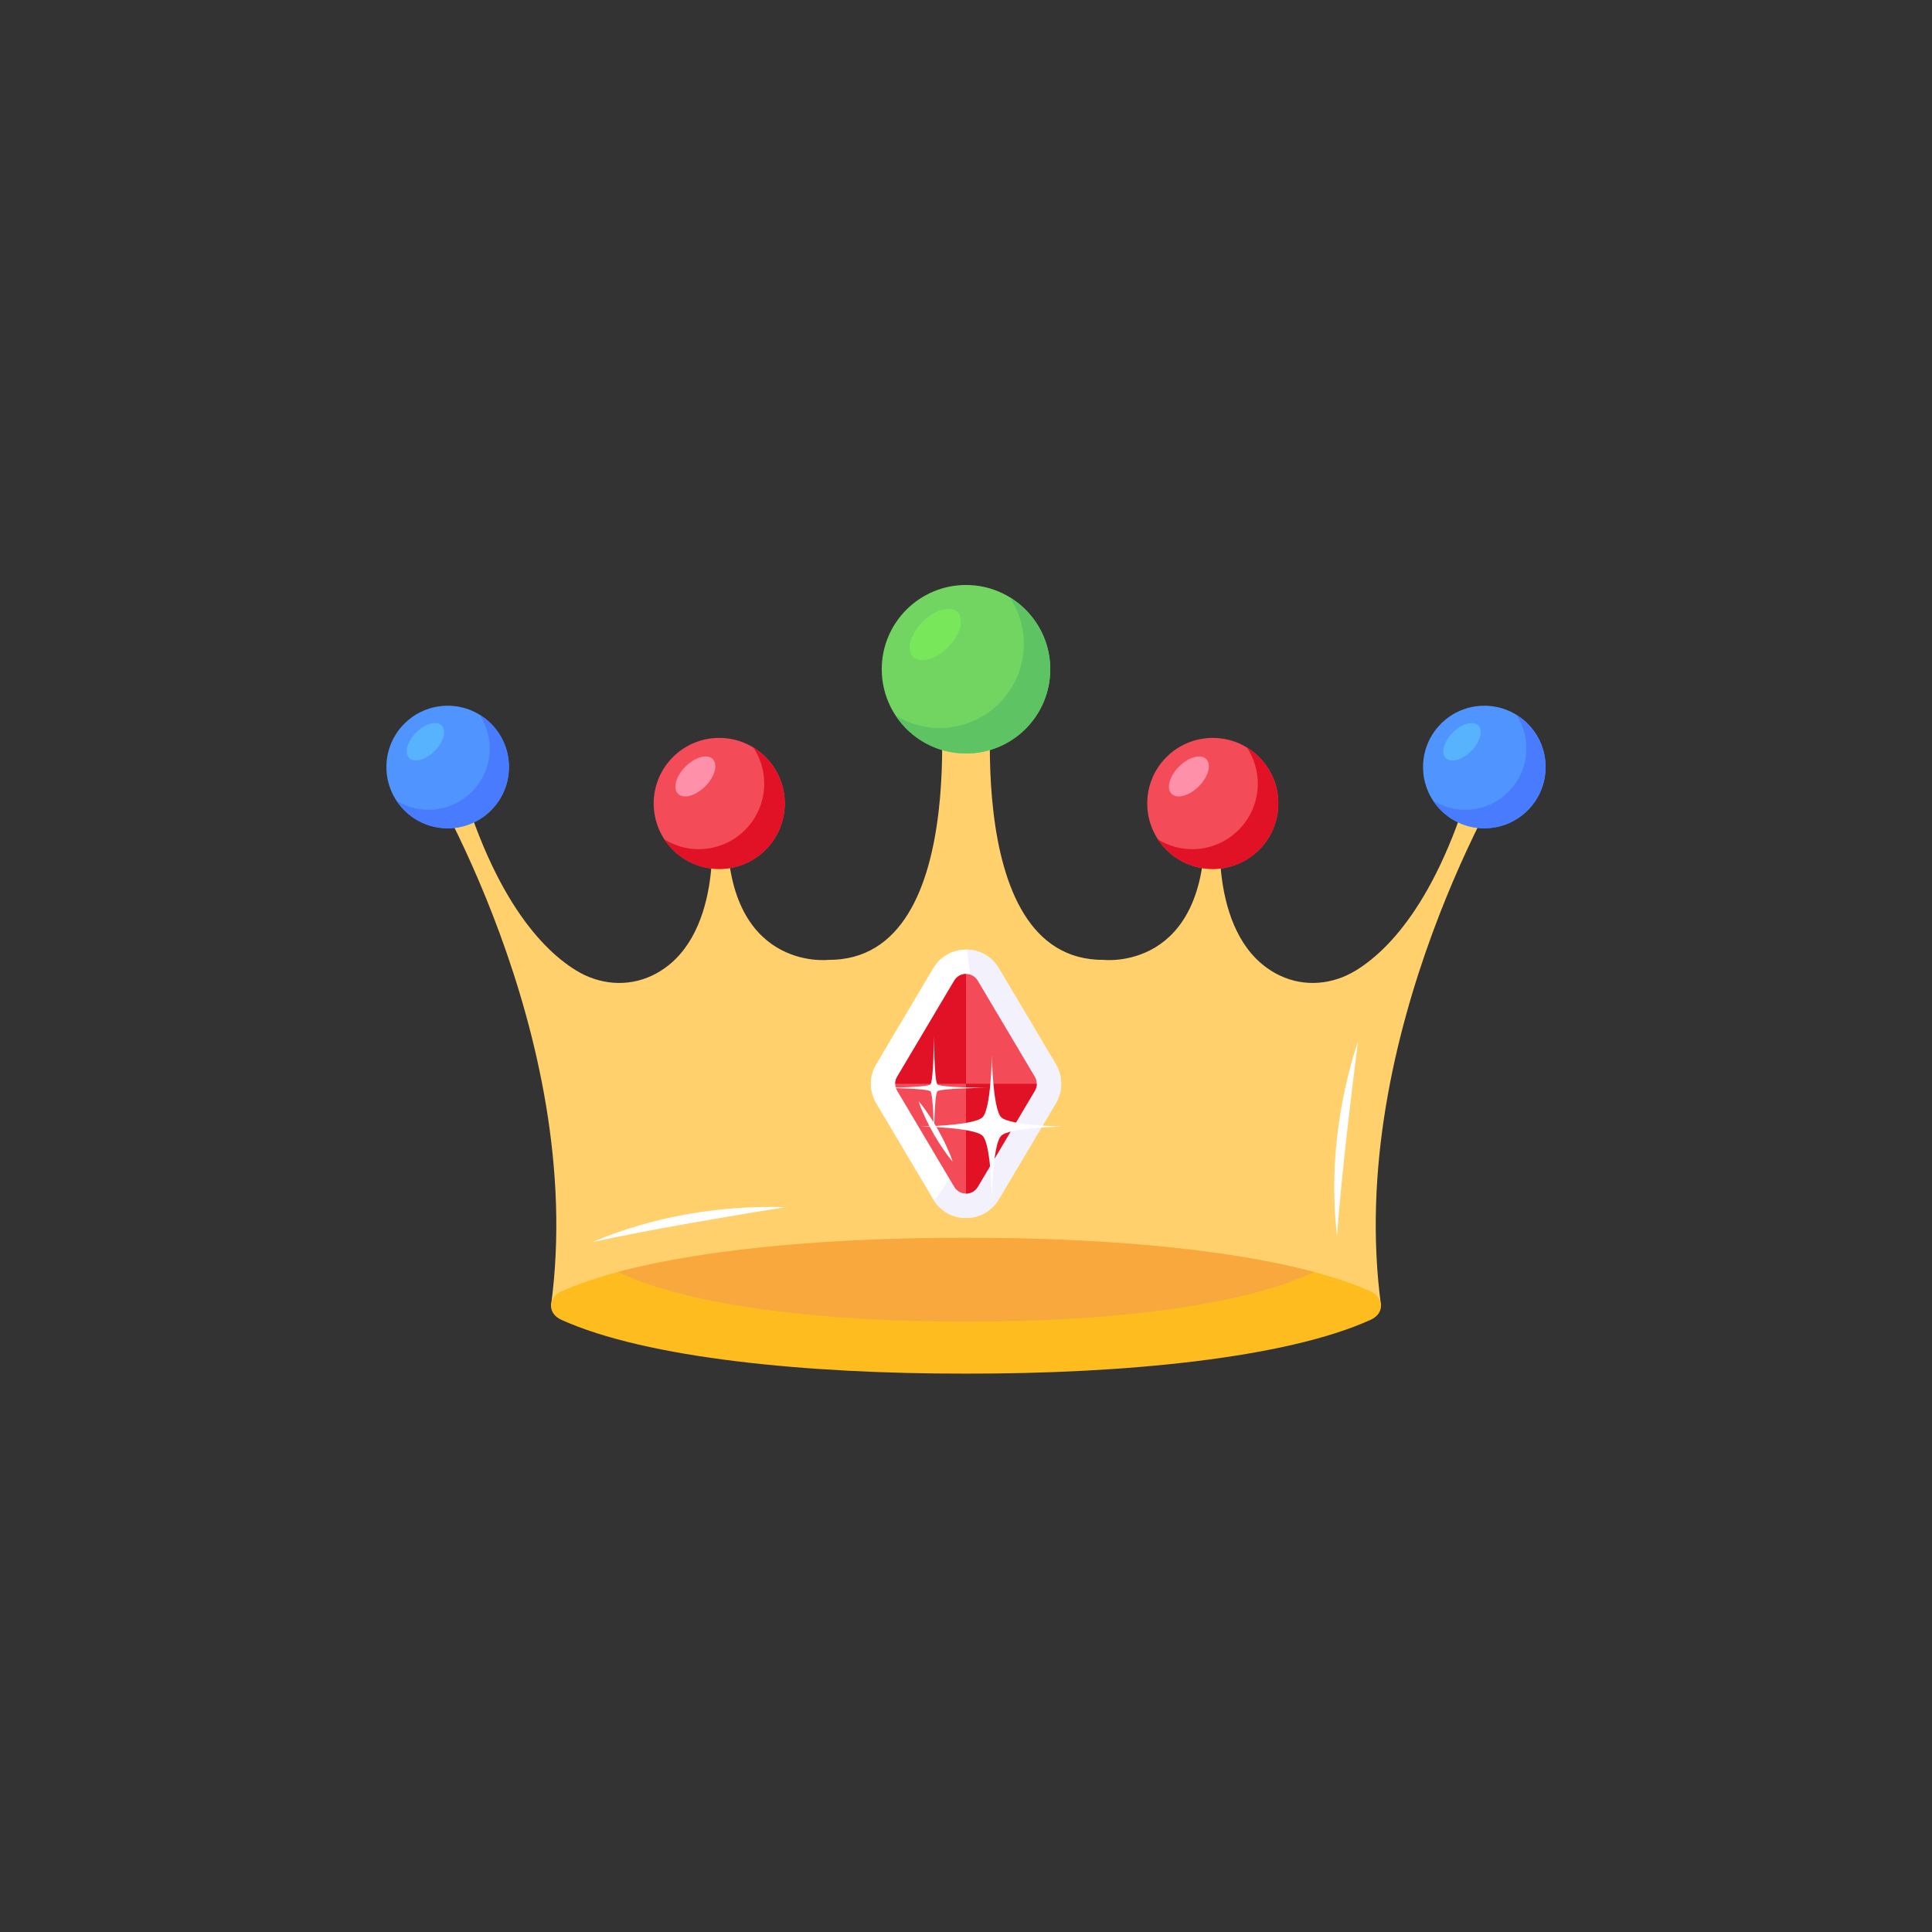 <svg xmlns="http://www.w3.org/2000/svg" xmlns:xlink="http://www.w3.org/1999/xlink" viewBox="0 0 500 500" width="500" height="500" preserveAspectRatio="xMidYMid meet" style="width: 100%; height: 100%; transform: translate3d(0px, 0px, 0px); content-visibility: visible;"><rect x="0" y="0" width="500" height="500" fill="#333333" stroke="none"/><defs><clipPath id="__lottie_element_64"><rect width="500" height="500" x="0" y="0"/></clipPath><symbol id="__lottie_element_72"><g><g transform="matrix(1,0,0,1,250,253.445)" opacity="1" style="display: block;"><g opacity="1" transform="matrix(1,0,0,1,0,0)"><g opacity="1" transform="matrix(1,0,0,1,0,0)"><g opacity="1" transform="matrix(1,0,0,1,0,0)"><g opacity="1" transform="matrix(1,0,0,1,0,0)"><path fill="rgb(255,255,255)" fill-opacity="1" d=" M137.591,-55.286 C137.591,-55.286 129.959,-60.916 129.959,-60.916 C120.912,-23.582 107.247,-8.352 97.559,-2.355 C91.505,1.384 84.22,2.093 77.755,-0.991 C59.097,-9.91 62.451,-40.023 62.451,-40.023 C62.451,-40.023 58.346,-40.023 58.346,-40.023 C58.994,-2.001 32.262,-5.028 32.262,-5.028 C-6.281,-4.725 3.947,-81.859 3.947,-81.859 C3.947,-81.859 -10.839,-81.859 -10.839,-81.859 C-10.839,-81.859 -0.61,-4.725 -39.154,-5.028 C-39.154,-5.028 -65.886,-2.001 -65.238,-40.023 C-65.238,-40.023 -69.344,-40.023 -69.344,-40.023 C-69.344,-40.023 -65.989,-9.91 -84.648,-0.991 C-91.112,2.093 -98.445,1.384 -104.451,-2.355 C-114.139,-8.352 -127.803,-23.582 -136.851,-60.916 C-136.851,-60.916 -144.484,-55.286 -144.484,-55.286 C-144.484,-55.286 -101.352,14.073 -110.834,84.344 C-110.834,84.344 103.958,84.344 103.958,84.344 C94.475,14.073 137.591,-55.286 137.591,-55.286z"/></g><g opacity="1" transform="matrix(1,0,0,1,0,0)"><path fill="rgb(255,255,255)" fill-opacity="1" d=" M101.032,80.649 C78.53,70.791 36.871,66.849 -3.471,66.915 C-43.812,66.849 -85.431,70.79 -107.926,80.648 C-111.702,82.303 -111.857,86.45 -108.194,88.111 C-86.198,98.088 -44.258,102.117 -3.422,102.049 C37.413,102.117 79.314,98.088 101.303,88.111 C104.965,86.45 104.809,82.304 101.032,80.649z"/></g><g opacity="1" transform="matrix(1,0,0,1,0,0)"><g opacity="1" transform="matrix(1,0,0,1,0,0)"><path fill="rgb(255,255,255)" fill-opacity="1" d=" M86.582,75.742 C63.043,69.461 29.352,66.86 -3.471,66.914 C-36.29,66.86 -69.952,69.461 -93.478,75.74 C-74.279,84.936 -38.399,88.666 -3.426,88.603 C31.544,88.666 67.389,84.937 86.582,75.742z"/></g></g></g><g opacity="1" transform="matrix(1,0,0,1,0,0)"><g opacity="1" transform="matrix(1,0,0,1,0,0)"><path fill="rgb(255,255,255)" fill-opacity="1" d=" M18.358,-80.245 C18.358,-68.203 8.596,-58.441 -3.446,-58.441 C-15.488,-58.441 -25.25,-68.203 -25.25,-80.245 C-25.25,-92.287 -15.488,-102.049 -3.446,-102.049 C8.596,-102.049 18.358,-92.287 18.358,-80.245z"/></g><g opacity="1" transform="matrix(1,0,0,1,0,0)"><path fill="rgb(255,255,255)" fill-opacity="1" d=" M-5.601,-95.007 C-3.784,-93.19 -4.898,-89.129 -8.089,-85.937 C-11.28,-82.745 -15.342,-81.632 -17.159,-83.449 C-18.976,-85.266 -17.862,-89.326 -14.671,-92.518 C-11.48,-95.71 -7.418,-96.824 -5.601,-95.007z"/></g><g opacity="1" transform="matrix(1,0,0,1,0,0)"><g opacity="1" transform="matrix(1,0,0,1,0,0)"><path fill="rgb(255,255,255)" fill-opacity="1" d=" M7.928,-98.821 C10.198,-95.381 11.528,-91.266 11.528,-86.836 C11.528,-74.794 1.764,-65.032 -10.277,-65.032 C-14.451,-65.032 -18.336,-66.226 -21.651,-68.26 C-17.75,-62.348 -11.058,-58.441 -3.446,-58.441 C8.595,-58.441 18.357,-68.203 18.357,-80.245 C18.357,-88.113 14.175,-94.987 7.928,-98.821z"/></g></g></g><g opacity="1" transform="matrix(1,0,0,1,0,0)"><g opacity="1" transform="matrix(1,0,0,1,0,0)"><g opacity="1" transform="matrix(1,0,0,1,0,0)"><path fill="rgb(255,255,255)" fill-opacity="1" d=" M77.381,-45.512 C77.381,-36.144 69.786,-28.55 60.418,-28.55 C51.05,-28.55 43.456,-36.144 43.456,-45.512 C43.456,-54.88 51.05,-62.475 60.418,-62.475 C69.786,-62.475 77.381,-54.88 77.381,-45.512z"/></g><g opacity="1" transform="matrix(1,0,0,1,0,0)"><path fill="rgb(255,255,255)" fill-opacity="1" d=" M58.742,-56.996 C60.156,-55.582 59.289,-52.423 56.806,-49.94 C54.323,-47.457 51.165,-46.59 49.751,-48.004 C48.337,-49.418 49.203,-52.577 51.686,-55.06 C54.169,-57.543 57.328,-58.41 58.742,-56.996z"/></g><g opacity="1" transform="matrix(1,0,0,1,0,0)"><g opacity="1" transform="matrix(1,0,0,1,0,0)"><path fill="rgb(255,255,255)" fill-opacity="1" d=" M69.267,-59.964 C71.033,-57.288 72.067,-54.086 72.067,-50.64 C72.067,-41.272 64.473,-33.677 55.105,-33.677 C51.858,-33.677 48.835,-34.605 46.256,-36.188 C49.29,-31.589 54.497,-28.55 60.419,-28.55 C69.787,-28.55 77.381,-36.144 77.381,-45.512 C77.381,-51.633 74.127,-56.981 69.267,-59.964z"/></g></g></g><g opacity="1" transform="matrix(1,0,0,1,0,0)"><g opacity="1" transform="matrix(1,0,0,1,0,0)"><path fill="rgb(255,255,255)" fill-opacity="1" d=" M-50.348,-45.512 C-50.348,-36.144 -57.943,-28.55 -67.311,-28.55 C-76.679,-28.55 -84.274,-36.144 -84.274,-45.512 C-84.274,-54.88 -76.679,-62.475 -67.311,-62.475 C-57.943,-62.475 -50.348,-54.88 -50.348,-45.512z"/></g><g opacity="1" transform="matrix(1,0,0,1,0,0)"><path fill="rgb(255,255,255)" fill-opacity="1" d=" M-68.988,-56.996 C-67.574,-55.582 -68.44,-52.423 -70.923,-49.94 C-73.406,-47.457 -76.565,-46.59 -77.979,-48.004 C-79.393,-49.418 -78.526,-52.577 -76.043,-55.06 C-73.56,-57.543 -70.402,-58.41 -68.988,-56.996z"/></g><g opacity="1" transform="matrix(1,0,0,1,0,0)"><g opacity="1" transform="matrix(1,0,0,1,0,0)"><path fill="rgb(255,255,255)" fill-opacity="1" d=" M-58.462,-59.964 C-56.696,-57.288 -55.662,-54.086 -55.662,-50.64 C-55.662,-41.272 -63.257,-33.677 -72.625,-33.677 C-75.872,-33.677 -78.895,-34.605 -81.474,-36.188 C-78.44,-31.589 -73.233,-28.55 -67.311,-28.55 C-57.943,-28.55 -50.349,-36.144 -50.349,-45.512 C-50.349,-51.633 -53.602,-56.981 -58.462,-59.964z"/></g></g></g></g><g opacity="1" transform="matrix(1,0,0,1,0,0)"><g opacity="1" transform="matrix(1,0,0,1,0,0)"><g opacity="1" transform="matrix(1,0,0,1,0,0)"><path fill="rgb(255,255,255)" fill-opacity="1" d=" M146.554,-54.941 C146.554,-46.182 139.453,-39.082 130.694,-39.082 C121.935,-39.082 114.835,-46.182 114.835,-54.941 C114.835,-63.7 121.935,-70.801 130.694,-70.801 C139.453,-70.801 146.554,-63.7 146.554,-54.941z"/></g><g opacity="1" transform="matrix(1,0,0,1,0,0)"><path fill="rgb(255,255,255)" fill-opacity="1" d=" M129.127,-65.678 C130.449,-64.356 129.638,-61.403 127.317,-59.081 C124.996,-56.759 122.043,-55.949 120.721,-57.271 C119.399,-58.593 120.209,-61.546 122.53,-63.868 C124.851,-66.19 127.805,-67 129.127,-65.678z"/></g><g opacity="1" transform="matrix(1,0,0,1,0,0)"><g opacity="1" transform="matrix(1,0,0,1,0,0)"><path fill="rgb(255,255,255)" fill-opacity="1" d=" M138.968,-68.453 C140.619,-65.951 141.586,-62.957 141.586,-59.735 C141.586,-50.976 134.484,-43.876 125.726,-43.876 C122.69,-43.876 119.864,-44.744 117.453,-46.224 C120.29,-41.924 125.158,-39.082 130.695,-39.082 C139.453,-39.082 146.554,-46.182 146.554,-54.941 C146.554,-60.664 143.512,-65.664 138.968,-68.453z"/></g></g></g><g opacity="1" transform="matrix(1,0,0,1,0,0)"><g opacity="1" transform="matrix(1,0,0,1,0,0)"><path fill="rgb(255,255,255)" fill-opacity="1" d=" M-121.728,-54.941 C-121.728,-46.182 -128.828,-39.082 -137.587,-39.082 C-146.346,-39.082 -153.446,-46.182 -153.446,-54.941 C-153.446,-63.7 -146.346,-70.801 -137.587,-70.801 C-128.828,-70.801 -121.728,-63.7 -121.728,-54.941z"/></g><g opacity="1" transform="matrix(1,0,0,1,0,0)"><path fill="rgb(255,255,255)" fill-opacity="1" d=" M-139.155,-65.678 C-137.833,-64.356 -138.643,-61.403 -140.964,-59.081 C-143.285,-56.759 -146.239,-55.949 -147.561,-57.271 C-148.883,-58.593 -148.072,-61.546 -145.751,-63.868 C-143.43,-66.19 -140.477,-67 -139.155,-65.678z"/></g><g opacity="1" transform="matrix(1,0,0,1,0,0)"><g opacity="1" transform="matrix(1,0,0,1,0,0)"><path fill="rgb(255,255,255)" fill-opacity="1" d=" M-129.314,-68.453 C-127.663,-65.951 -126.696,-62.957 -126.696,-59.735 C-126.696,-50.976 -133.797,-43.876 -142.555,-43.876 C-145.591,-43.876 -148.418,-44.744 -150.829,-46.224 C-147.992,-41.924 -143.124,-39.082 -137.587,-39.082 C-128.829,-39.082 -121.728,-46.182 -121.728,-54.941 C-121.728,-60.664 -124.77,-65.664 -129.314,-68.453z"/></g></g></g></g></g><g opacity="1" transform="matrix(1,0,0,1,0,0)"><g opacity="1" transform="matrix(1,0,0,1,0,0)"><g opacity="1" transform="matrix(1,0,0,1,0,0)"><path fill="rgb(255,255,255)" fill-opacity="1" d=" M-3.446,61.77 C-6.958,61.77 -10.126,59.968 -11.92,56.947 C-11.92,56.947 -26.699,32.065 -26.699,32.065 C-28.543,28.962 -28.544,25.105 -26.7,21.999 C-26.7,21.999 -11.919,-2.884 -11.919,-2.884 C-10.126,-5.904 -6.958,-7.706 -3.446,-7.706 C0.066,-7.706 3.234,-5.904 5.028,-2.883 C5.028,-2.883 19.806,21.998 19.806,21.998 C21.651,25.105 21.65,28.962 19.805,32.066 C19.805,32.066 5.027,56.948 5.027,56.948 C3.234,59.968 0.066,61.77 -3.446,61.77z"/></g><g opacity="1" transform="matrix(1,0,0,1,0,0)"><g opacity="1" transform="matrix(1,0,0,1,0,0)"><path fill="rgb(255,255,255)" fill-opacity="1" d=" M-3.446,61.77 C0.066,61.77 3.234,59.967 5.027,56.947 C5.027,56.947 19.805,32.066 19.805,32.066 C21.65,28.962 21.651,25.105 19.806,21.998 C19.806,21.998 5.028,-2.883 5.028,-2.883 C3.275,-5.835 0.207,-7.611 -3.209,-7.691 C-1.261,5.915 2.232,41.655 -11.747,57.199 C-9.928,60.061 -6.855,61.77 -3.446,61.77z"/></g></g><g opacity="1" transform="matrix(1,0,0,1,0,0)"><path fill="rgb(255,255,255)" fill-opacity="1" d=" M14.37,25.228 C14.37,25.228 -0.409,0.346 -0.409,0.346 C-1.778,-1.959 -5.115,-1.959 -6.484,0.346 C-6.484,0.346 -21.263,25.228 -21.263,25.228 C-21.924,26.34 -21.924,27.724 -21.263,28.836 C-21.263,28.836 -6.484,53.718 -6.484,53.718 C-5.115,56.023 -1.778,56.023 -0.409,53.718 C-0.409,53.718 14.37,28.836 14.37,28.836 C15.031,27.724 15.031,26.34 14.37,25.228z"/></g><g opacity="1" transform="matrix(1,0,0,1,0,0)"><g opacity="1" transform="matrix(1,0,0,1,0,0)"><path fill="rgb(255,255,255)" fill-opacity="1" d=" M-3.446,-1.383 C-4.623,-1.383 -5.8,-0.807 -6.484,0.346 C-6.484,0.346 -21.263,25.228 -21.263,25.228 C-21.593,25.784 -21.758,26.408 -21.758,27.032 C-21.758,27.032 -3.446,27.032 -3.446,27.032 C-3.446,27.032 -3.446,-1.383 -3.446,-1.383z"/></g><g opacity="1" transform="matrix(1,0,0,1,0,0)"><path fill="rgb(255,255,255)" fill-opacity="1" d=" M-3.446,55.447 C-2.27,55.447 -1.093,54.87 -0.409,53.718 C-0.409,53.718 14.37,28.836 14.37,28.836 C14.7,28.28 14.866,27.656 14.866,27.032 C14.866,27.032 -3.446,27.032 -3.446,27.032 C-3.446,27.032 -3.446,55.447 -3.446,55.447z"/></g></g><g opacity="1" transform="matrix(1,0,0,1,0,0)"><path fill="rgb(255,255,255)" fill-opacity="1" d=" M-8.597,42.997 C-9.213,41.623 -9.932,40.307 -10.652,38.991 C-11.404,37.693 -12.158,36.397 -13.014,35.158 C-13.857,33.912 -14.722,32.678 -15.733,31.526 C-15.271,32.987 -14.661,34.366 -14.031,35.732 C-13.414,37.106 -12.695,38.421 -11.973,39.736 C-11.22,41.033 -10.467,42.33 -9.609,43.568 C-8.767,44.814 -7.902,46.048 -6.893,47.201 C-7.357,45.741 -7.966,44.363 -8.597,42.997z"/></g></g></g></g><g opacity="1" transform="matrix(1,0,0,1,0,0)"><path fill="rgb(255,255,255)" fill-opacity="1" d=" M92.582,66.484 C90.615,49.559 92.728,32.162 98.01,15.995 C96.125,30.902 93.618,51.665 92.582,66.484 C92.582,66.484 92.582,66.484 92.582,66.484z"/></g><g opacity="1" transform="matrix(1,0,0,1,0,0)"><path fill="rgb(255,255,255)" fill-opacity="1" d=" M-100.142,68.009 C-84.461,61.345 -67.176,58.462 -50.176,58.966 C-65.009,61.365 -85.633,64.821 -100.142,68.009 C-100.142,68.009 -100.142,68.009 -100.142,68.009z"/></g></g></g></symbol><mask id="__lottie_element_72_1" mask-type="alpha"><use xmlns:ns1="http://www.w3.org/1999/xlink" ns1:href="#__lottie_element_72"/></mask></defs><g clip-path="url(#__lottie_element_64)"><g transform="matrix(1,0,0,1,250,253.444)" opacity="1" style="display: block;"><g opacity="1" transform="matrix(1,0,0,1,0,0)"><g opacity="1" transform="matrix(1,0,0,1,0,0)"><g opacity="1" transform="matrix(1,0,0,1,0,0)"><g opacity="1" transform="matrix(1,0,0,1,0,0)"><path fill="rgb(255,208,108)" fill-opacity="1" d=" M141.038,-55.286 C141.038,-55.286 133.405,-60.916 133.405,-60.916 C124.358,-23.582 110.693,-8.352 101.005,-2.355 C94.951,1.384 87.666,2.093 81.201,-0.991 C62.543,-9.91 65.897,-40.023 65.897,-40.023 C65.897,-40.023 61.793,-40.023 61.793,-40.023 C62.441,-2.001 35.708,-5.028 35.708,-5.028 C-2.835,-4.725 7.393,-81.859 7.393,-81.859 C7.393,-81.859 -7.393,-81.859 -7.393,-81.859 C-7.393,-81.859 2.836,-4.725 -35.708,-5.028 C-35.708,-5.028 -62.44,-2.001 -61.792,-40.023 C-61.792,-40.023 -65.897,-40.023 -65.897,-40.023 C-65.897,-40.023 -62.542,-9.91 -81.201,-0.991 C-87.665,2.093 -94.998,1.384 -101.004,-2.355 C-110.692,-8.352 -124.357,-23.582 -133.405,-60.916 C-133.405,-60.916 -141.038,-55.286 -141.038,-55.286 C-141.038,-55.286 -97.905,14.073 -107.387,84.344 C-107.387,84.344 107.404,84.344 107.404,84.344 C97.921,14.073 141.038,-55.286 141.038,-55.286z"/></g><g opacity="1" transform="matrix(1,0,0,1,0,0)"><path fill="rgb(254,188,31)" fill-opacity="1" d=" M104.478,80.649 C81.976,70.791 40.317,66.849 -0.025,66.915 C-40.366,66.849 -81.985,70.79 -104.48,80.648 C-108.256,82.303 -108.411,86.45 -104.748,88.111 C-82.752,98.088 -40.812,102.117 0.024,102.049 C40.859,102.117 82.76,98.088 104.749,88.111 C108.411,86.45 108.255,82.304 104.478,80.649z"/></g><g opacity="1" transform="matrix(1,0,0,1,0,0)"><g opacity="1" transform="matrix(1,0,0,1,0,0)"><path fill="rgb(249,168,61)" fill-opacity="1" d=" M90.028,75.742 C66.489,69.461 32.798,66.86 -0.025,66.914 C-32.844,66.86 -66.506,69.461 -90.032,75.74 C-70.833,84.936 -34.952,88.666 0.021,88.603 C34.991,88.666 70.835,84.937 90.028,75.742z"/></g></g></g><g opacity="1" transform="matrix(1,0,0,1,0,0)"><g opacity="1" transform="matrix(1,0,0,1,0,0)"><path fill="rgb(114,213,97)" fill-opacity="1" d=" M21.804,-80.245 C21.804,-68.203 12.042,-58.441 0,-58.441 C-12.042,-58.441 -21.804,-68.203 -21.804,-80.245 C-21.804,-92.287 -12.042,-102.049 0,-102.049 C12.042,-102.049 21.804,-92.287 21.804,-80.245z"/></g><g opacity="1" transform="matrix(1,0,0,1,0,0)"><path fill="rgb(120,231,90)" fill-opacity="1" d=" M-2.155,-95.007 C-0.338,-93.19 -1.452,-89.129 -4.643,-85.937 C-7.834,-82.745 -11.895,-81.632 -13.712,-83.449 C-15.529,-85.266 -14.415,-89.326 -11.224,-92.518 C-8.033,-95.71 -3.972,-96.824 -2.155,-95.007z"/></g><g opacity="1" transform="matrix(1,0,0,1,0,0)"><g opacity="1" transform="matrix(1,0,0,1,0,0)"><path fill="rgb(94,195,99)" fill-opacity="1" d=" M11.375,-98.821 C13.645,-95.381 14.974,-91.266 14.974,-86.836 C14.974,-74.794 5.211,-65.032 -6.83,-65.032 C-11.004,-65.032 -14.89,-66.226 -18.205,-68.26 C-14.304,-62.348 -7.612,-58.441 0,-58.441 C12.041,-58.441 21.804,-68.203 21.804,-80.245 C21.804,-88.113 17.622,-94.987 11.375,-98.821z"/></g></g></g><g opacity="1" transform="matrix(1,0,0,1,0,0)"><g opacity="1" transform="matrix(1,0,0,1,0,0)"><g opacity="1" transform="matrix(1,0,0,1,0,0)"><path fill="rgb(243,75,88)" fill-opacity="1" d=" M80.827,-45.512 C80.827,-36.144 73.233,-28.55 63.865,-28.55 C54.497,-28.55 46.902,-36.144 46.902,-45.512 C46.902,-54.88 54.497,-62.475 63.865,-62.475 C73.233,-62.475 80.827,-54.88 80.827,-45.512z"/></g><g opacity="1" transform="matrix(1,0,0,1,0,0)"><path fill="rgb(254,144,169)" fill-opacity="1" d=" M62.188,-56.996 C63.602,-55.582 62.736,-52.423 60.253,-49.94 C57.77,-47.457 54.611,-46.59 53.197,-48.004 C51.783,-49.418 52.65,-52.577 55.133,-55.06 C57.616,-57.543 60.774,-58.41 62.188,-56.996z"/></g><g opacity="1" transform="matrix(1,0,0,1,0,0)"><g opacity="1" transform="matrix(1,0,0,1,0,0)"><path fill="rgb(225,18,38)" fill-opacity="1" d=" M72.714,-59.964 C74.48,-57.288 75.514,-54.086 75.514,-50.64 C75.514,-41.272 67.919,-33.677 58.551,-33.677 C55.304,-33.677 52.281,-34.605 49.702,-36.188 C52.736,-31.589 57.943,-28.55 63.865,-28.55 C73.233,-28.55 80.827,-36.144 80.827,-45.512 C80.827,-51.633 77.574,-56.981 72.714,-59.964z"/></g></g></g><g opacity="1" transform="matrix(1,0,0,1,0,0)"><g opacity="1" transform="matrix(1,0,0,1,0,0)"><path fill="rgb(243,75,88)" fill-opacity="1" d=" M-46.902,-45.512 C-46.902,-36.144 -54.497,-28.55 -63.865,-28.55 C-73.233,-28.55 -80.827,-36.144 -80.827,-45.512 C-80.827,-54.88 -73.233,-62.475 -63.865,-62.475 C-54.497,-62.475 -46.902,-54.88 -46.902,-45.512z"/></g><g opacity="1" transform="matrix(1,0,0,1,0,0)"><path fill="rgb(254,144,169)" fill-opacity="1" d=" M-65.541,-56.996 C-64.127,-55.582 -64.994,-52.423 -67.477,-49.94 C-69.96,-47.457 -73.118,-46.59 -74.532,-48.004 C-75.946,-49.418 -75.08,-52.577 -72.597,-55.06 C-70.114,-57.543 -66.955,-58.41 -65.541,-56.996z"/></g><g opacity="1" transform="matrix(1,0,0,1,0,0)"><g opacity="1" transform="matrix(1,0,0,1,0,0)"><path fill="rgb(225,18,38)" fill-opacity="1" d=" M-55.016,-59.964 C-53.25,-57.288 -52.216,-54.086 -52.216,-50.64 C-52.216,-41.272 -59.81,-33.677 -69.178,-33.677 C-72.425,-33.677 -75.449,-34.605 -78.028,-36.188 C-74.994,-31.589 -69.786,-28.55 -63.864,-28.55 C-54.496,-28.55 -46.902,-36.144 -46.902,-45.512 C-46.902,-51.633 -50.156,-56.981 -55.016,-59.964z"/></g></g></g></g><g opacity="1" transform="matrix(1,0,0,1,0,0)"><g opacity="1" transform="matrix(1,0,0,1,0,0)"><g opacity="1" transform="matrix(1,0,0,1,0,0)"><path fill="rgb(80,148,255)" fill-opacity="1" d=" M150,-54.941 C150,-46.182 142.9,-39.082 134.141,-39.082 C125.382,-39.082 118.282,-46.182 118.282,-54.941 C118.282,-63.7 125.382,-70.801 134.141,-70.801 C142.9,-70.801 150,-63.7 150,-54.941z"/></g><g opacity="1" transform="matrix(1,0,0,1,0,0)"><path fill="rgb(87,179,254)" fill-opacity="1" d=" M132.573,-65.678 C133.895,-64.356 133.085,-61.403 130.764,-59.081 C128.443,-56.759 125.489,-55.949 124.167,-57.271 C122.845,-58.593 123.656,-61.546 125.977,-63.868 C128.298,-66.19 131.251,-67 132.573,-65.678z"/></g><g opacity="1" transform="matrix(1,0,0,1,0,0)"><g opacity="1" transform="matrix(1,0,0,1,0,0)"><path fill="rgb(73,123,254)" fill-opacity="1" d=" M142.414,-68.453 C144.065,-65.951 145.032,-62.957 145.032,-59.735 C145.032,-50.976 137.931,-43.876 129.173,-43.876 C126.137,-43.876 123.31,-44.744 120.899,-46.224 C123.736,-41.924 128.604,-39.082 134.141,-39.082 C142.899,-39.082 150,-46.182 150,-54.941 C150,-60.664 146.958,-65.664 142.414,-68.453z"/></g></g></g><g opacity="1" transform="matrix(1,0,0,1,0,0)"><g opacity="1" transform="matrix(1,0,0,1,0,0)"><path fill="rgb(80,148,255)" fill-opacity="1" d=" M-118.282,-54.941 C-118.282,-46.182 -125.382,-39.082 -134.141,-39.082 C-142.9,-39.082 -150,-46.182 -150,-54.941 C-150,-63.7 -142.9,-70.801 -134.141,-70.801 C-125.382,-70.801 -118.282,-63.7 -118.282,-54.941z"/></g><g opacity="1" transform="matrix(1,0,0,1,0,0)"><path fill="rgb(87,179,254)" fill-opacity="1" d=" M-135.708,-65.678 C-134.386,-64.356 -135.197,-61.403 -137.518,-59.081 C-139.839,-56.759 -142.792,-55.949 -144.114,-57.271 C-145.436,-58.593 -144.626,-61.546 -142.305,-63.868 C-139.984,-66.19 -137.03,-67 -135.708,-65.678z"/></g><g opacity="1" transform="matrix(1,0,0,1,0,0)"><g opacity="1" transform="matrix(1,0,0,1,0,0)"><path fill="rgb(73,123,254)" fill-opacity="1" d=" M-125.867,-68.453 C-124.216,-65.951 -123.249,-62.957 -123.249,-59.735 C-123.249,-50.976 -130.351,-43.876 -139.109,-43.876 C-142.145,-43.876 -144.971,-44.744 -147.382,-46.224 C-144.545,-41.924 -139.678,-39.082 -134.141,-39.082 C-125.383,-39.082 -118.282,-46.182 -118.282,-54.941 C-118.282,-60.664 -121.323,-65.664 -125.867,-68.453z"/></g></g></g></g></g><g opacity="1" transform="matrix(1,0,0,1,0,0)"><g opacity="1" transform="matrix(1,0,0,1,0,0)"><g opacity="1" transform="matrix(1,0,0,1,0,0)"><path fill="rgb(255,255,255)" fill-opacity="1" d=" M0,61.77 C-3.512,61.77 -6.68,59.968 -8.474,56.947 C-8.474,56.947 -23.252,32.065 -23.252,32.065 C-25.096,28.962 -25.097,25.105 -23.253,21.999 C-23.253,21.999 -8.473,-2.884 -8.473,-2.884 C-6.68,-5.904 -3.512,-7.706 0,-7.706 C3.512,-7.706 6.68,-5.904 8.474,-2.883 C8.474,-2.883 23.253,21.998 23.253,21.998 C25.098,25.105 25.097,28.962 23.252,32.066 C23.252,32.066 8.473,56.948 8.473,56.948 C6.68,59.968 3.512,61.77 0,61.77z"/></g><g opacity="1" transform="matrix(1,0,0,1,0,0)"><g opacity="1" transform="matrix(1,0,0,1,0,0)"><path fill="rgb(243,241,252)" fill-opacity="1" d=" M0,61.77 C3.512,61.77 6.68,59.967 8.473,56.947 C8.473,56.947 23.252,32.066 23.252,32.066 C25.097,28.962 25.097,25.105 23.252,21.998 C23.252,21.998 8.474,-2.883 8.474,-2.883 C6.721,-5.835 3.653,-7.611 0.237,-7.691 C2.185,5.915 5.678,41.655 -8.301,57.199 C-6.482,60.061 -3.409,61.77 0,61.77z"/></g></g><g opacity="1" transform="matrix(1,0,0,1,0,0)"><path fill="rgb(243,75,88)" fill-opacity="1" d=" M17.816,25.228 C17.816,25.228 3.037,0.346 3.037,0.346 C1.668,-1.959 -1.668,-1.959 -3.037,0.346 C-3.037,0.346 -17.816,25.228 -17.816,25.228 C-18.477,26.34 -18.477,27.724 -17.816,28.836 C-17.816,28.836 -3.037,53.718 -3.037,53.718 C-1.668,56.023 1.668,56.023 3.037,53.718 C3.037,53.718 17.816,28.836 17.816,28.836 C18.477,27.724 18.477,26.34 17.816,25.228z"/></g><g opacity="1" transform="matrix(1,0,0,1,0,0)"><g opacity="1" transform="matrix(1,0,0,1,0,0)"><path fill="rgb(225,18,38)" fill-opacity="1" d=" M0,-1.383 C-1.177,-1.383 -2.353,-0.807 -3.037,0.346 C-3.037,0.346 -17.816,25.228 -17.816,25.228 C-18.146,25.784 -18.312,26.408 -18.312,27.032 C-18.312,27.032 0,27.032 0,27.032 C0,27.032 0,-1.383 0,-1.383z"/></g><g opacity="1" transform="matrix(1,0,0,1,0,0)"><path fill="rgb(225,18,38)" fill-opacity="1" d=" M0,55.447 C1.176,55.447 2.353,54.87 3.037,53.718 C3.037,53.718 17.816,28.836 17.816,28.836 C18.146,28.28 18.312,27.656 18.312,27.032 C18.312,27.032 0,27.032 0,27.032 C0,27.032 0,55.447 0,55.447z"/></g></g><g opacity="1" transform="matrix(1,0,0,1,0,0)"><path fill="rgb(255,255,255)" fill-opacity="1" d=" M-5.151,42.997 C-5.767,41.623 -6.486,40.307 -7.206,38.991 C-7.958,37.693 -8.712,36.397 -9.568,35.158 C-10.411,33.912 -11.275,32.678 -12.286,31.526 C-11.824,32.987 -11.215,34.366 -10.585,35.732 C-9.968,37.106 -9.249,38.421 -8.527,39.736 C-7.774,41.033 -7.02,42.33 -6.162,43.568 C-5.32,44.814 -4.455,46.048 -3.446,47.201 C-3.91,45.741 -4.52,44.363 -5.151,42.997z"/></g></g></g></g><g opacity="1" transform="matrix(1,0,0,1,0,0)"><path fill="rgb(255,255,255)" fill-opacity="1" d=" M96.029,66.484 C94.062,49.559 96.174,32.162 101.456,15.995 C99.571,30.902 97.065,51.665 96.029,66.484 C96.029,66.484 96.029,66.484 96.029,66.484z"/></g><g opacity="1" transform="matrix(1,0,0,1,0,0)"><path fill="rgb(255,255,255)" fill-opacity="1" d=" M-96.695,68.009 C-81.014,61.345 -63.729,58.462 -46.729,58.966 C-61.562,61.365 -82.186,64.821 -96.695,68.009 C-96.695,68.009 -96.695,68.009 -96.695,68.009z"/></g></g><g mask="url(#__lottie_element_72_1)" style="mix-blend-mode: overlay; display: block;"><g transform="matrix(0.707,0.707,-0.707,0.707,142.112,141.793)" opacity="0.5"><g opacity="1" transform="matrix(1,0,0,1,0,0)"><path fill="rgb(255,255,255)" fill-opacity="1" d=" M-22.988,202.734 C-22.988,202.734 -49.138,202.734 -49.138,202.734 C-49.138,202.734 -49.138,-111.029 -49.138,-111.029 C-49.138,-111.029 -22.988,-111.029 -22.988,-111.029 C-22.988,-111.029 -22.988,202.734 -22.988,202.734z"/></g><g opacity="1" transform="matrix(1,0,0,1,0,0)"><path fill="rgb(255,255,255)" fill-opacity="1" d=" M-3.446,202.734 C-3.446,202.734 -15.312,202.734 -15.312,202.734 C-15.312,202.734 -15.312,-111.029 -15.312,-111.029 C-15.312,-111.029 -3.446,-111.029 -3.446,-111.029 C-3.446,-111.029 -3.446,202.734 -3.446,202.734z"/></g></g></g><g transform="matrix(0.3,0,0,0.3,241.699,281.54)" opacity="1" style="display: block;"><g opacity="1" transform="matrix(0.37,0,0,0.37,0,0)"><path fill="rgb(255,255,255)" fill-opacity="1" d=" M7.493076221076669e-15,-122.371 C7.493076221076669e-15,-122.371 0.66,-15.609 8.134,-8.134 C15.609,-0.66 122.371,0 122.371,0 C122.371,0 15.609,0.66 8.134,8.134 C0.66,15.609 7.493076221076669e-15,122.371 7.493076221076669e-15,122.371 C7.493076221076669e-15,122.371 -0.66,15.609 -8.134,8.134 C-15.609,0.66 -122.371,1.4986152442153337e-14 -122.371,1.4986152442153337e-14 C-122.371,1.4986152442153337e-14 -15.609,-0.66 -8.134,-8.134 C-0.66,-15.609 7.493076221076669e-15,-122.371 7.493076221076669e-15,-122.371z"/></g></g><g transform="matrix(0.3,0,0,0.3,256.699,291.54)" opacity="1" style="display: block;"><g opacity="1" transform="matrix(0.889,0,0,0.889,0,0)"><path fill="rgb(255,255,255)" fill-opacity="1" d=" M4.254430077140327e-15,-69.48 C4.254430077140327e-15,-69.48 0.731,-17.303 9.017,-9.017 C17.303,-0.731 69.48,0 69.48,0 C69.48,0 17.303,0.731 9.017,9.017 C0.731,17.303 4.254430077140327e-15,69.48 4.254430077140327e-15,69.48 C4.254430077140327e-15,69.48 -0.731,17.303 -9.017,9.017 C-17.303,0.731 -69.48,8.508860154280654e-15 -69.48,8.508860154280654e-15 C-69.48,8.508860154280654e-15 -17.303,-0.731 -9.017,-9.017 C-0.731,-17.303 4.254430077140327e-15,-69.48 4.254430077140327e-15,-69.48z"/></g></g></g></svg>